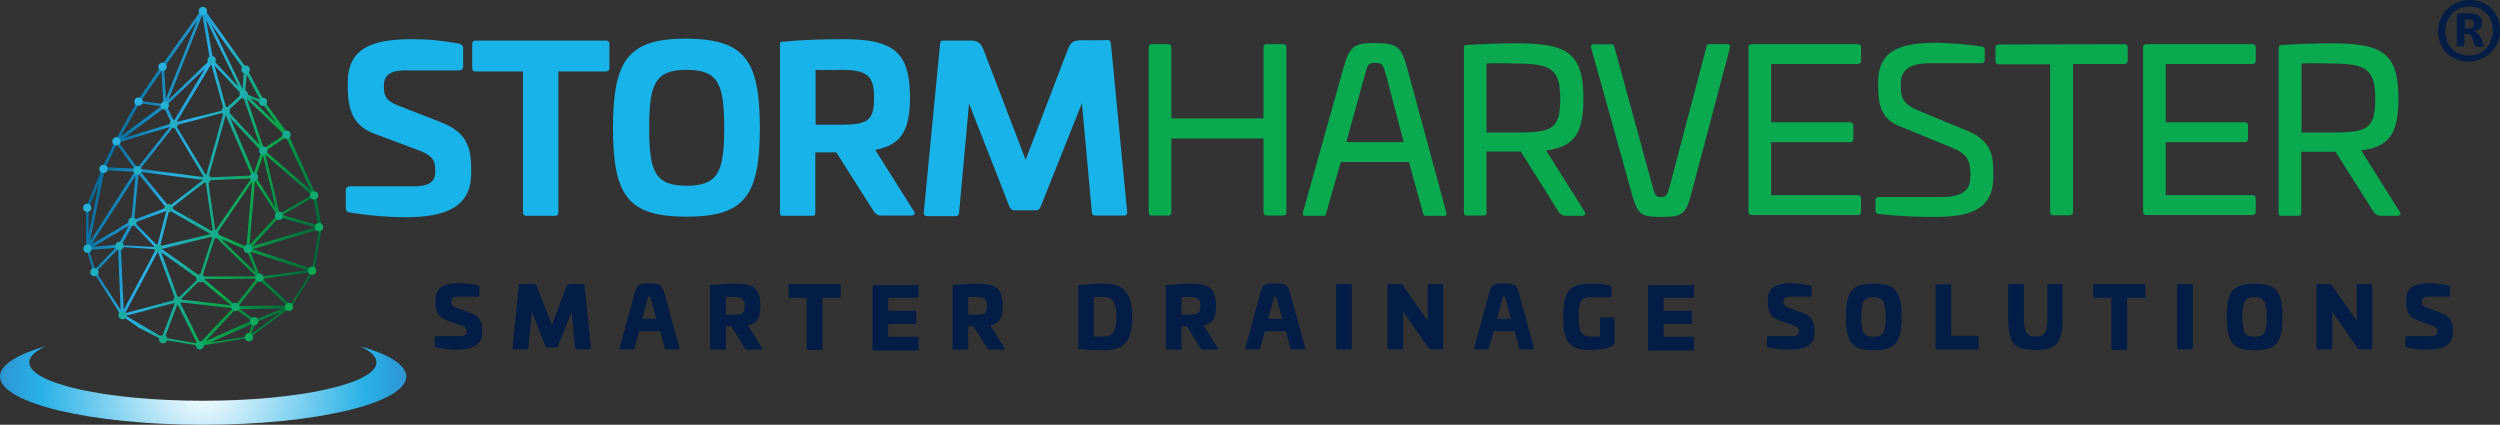 <?xml version="1.0" encoding="UTF-8"?> <!-- Generator: Adobe Illustrator 24.3.0, SVG Export Plug-In . SVG Version: 6.00 Build 0) --> <svg xmlns="http://www.w3.org/2000/svg" xmlns:xlink="http://www.w3.org/1999/xlink" version="1.1" id="Layer_1" x="0px" y="0px" width="905.8px" height="153.9px" viewBox="0 0 905.8 153.9" style="enable-background:new 0 0 905.8 153.9;" xml:space="preserve"><rect x="0" y="0" width="905.8" height="153.9" fill="#333333" stroke="none"/> <style type="text/css"> .st0{fill:url(#SVGID_1_);} .st1{fill:url(#SVGID_2_);} .st2{fill:url(#SVGID_3_);} .st3{fill:url(#SVGID_4_);} .st4{fill:url(#SVGID_5_);} .st5{fill:url(#SVGID_6_);} .st6{fill:url(#SVGID_7_);} .st7{fill:url(#SVGID_8_);} .st8{fill:url(#SVGID_9_);} .st9{fill:url(#SVGID_10_);} .st10{fill:url(#SVGID_11_);} .st11{fill:url(#SVGID_12_);} .st12{fill:url(#SVGID_13_);} .st13{fill:url(#SVGID_14_);} .st14{fill:url(#SVGID_15_);} .st15{fill:url(#SVGID_16_);} .st16{fill:url(#SVGID_17_);} .st17{fill:url(#SVGID_18_);} .st18{fill:url(#SVGID_19_);} .st19{fill:url(#SVGID_20_);} .st20{fill:url(#SVGID_21_);} .st21{fill:url(#SVGID_22_);} .st22{fill:url(#SVGID_23_);} .st23{fill:url(#SVGID_24_);} .st24{fill:url(#SVGID_25_);} .st25{fill:url(#SVGID_26_);} .st26{fill:url(#SVGID_27_);} .st27{fill:url(#SVGID_28_);} .st28{fill:url(#SVGID_29_);} .st29{fill:url(#SVGID_30_);} .st30{fill:url(#SVGID_31_);} .st31{fill:url(#SVGID_32_);} .st32{fill:url(#SVGID_33_);} .st33{fill:url(#SVGID_34_);} .st34{fill:url(#SVGID_35_);} .st35{fill:url(#SVGID_36_);} .st36{fill:url(#SVGID_37_);} .st37{fill:url(#SVGID_38_);} .st38{fill:url(#SVGID_39_);} .st39{fill:url(#SVGID_40_);} .st40{fill:url(#SVGID_41_);} .st41{fill:#18B4E9;} .st42{fill:#08A94F;} .st43{fill:#031D46;} .st44{fill:url(#SVGID_42_);} </style> <g> <g> <linearGradient id="SVGID_1_" gradientUnits="userSpaceOnUse" x1="35.028" y1="68.977" x2="116.704" y2="42.75" gradientTransform="matrix(1 0 0 -1 0 122.051)"> <stop offset="0" style="stop-color:#006192"></stop> <stop offset="0.357" style="stop-color:#29B2E7"></stop> <stop offset="0.674" style="stop-color:#08A94F"></stop> <stop offset="1" style="stop-color:#006838"></stop> </linearGradient> <path class="st0" d="M116.6,82.3C116.6,82.3,116.5,82.3,116.6,82.3C116.5,82.2,116.6,82.2,116.6,82.3l-2.1-11.7l0,0c0,0,0,0,0-0.1 l0,0l-10.1-21.9c0,0,0,0,0-0.1l0,0l-8.6-11.8L89.5,25l0,0l0,0L73.9,3.2l0,0l-0.1-0.1l0,0l0,0c0,0,0,0-0.1,0c0,0,0,0-0.1,0l0,0 h-0.1h-0.1l0,0l0,0c0,0,0,0-0.1,0c0,0,0,0,0,0.1l0,0c0,0-0.1,0-0.1,0.1L58.5,23.8l0,0l0,0l-8.7,12.7l0,0l0,0l-8,14.3l0,0l0,0 l-4.7,9.8l0,0v0.1l0,0l0,0l-5.9,14.3c0,0.1,0,0.1,0,0.2v14.6l0,0c0,0,0,0,0,0.1l0,0l0,0l0,0l2.6,8.4c0,0,0,0,0,0.1c0,0,0,0,0,0.1 l10.1,15.8l0,0l0,0l0,0l0,0c0,0,0,0,0.1,0l0,0l6.4,4.5l8.3,4.2c0,0,0,0,0.1,0c0,0,0,0,0.1,0l13.3,2.3l0,0l0,0h0.1h0.1l17.9-2.9 c0.1,0,0.1,0,0.1-0.1h0.1l15.1-11.1l0,0l0.1-0.1l8.2-13.2l0,0c0,0,0.1-0.1,0.1-0.2L116.6,82.3C116.6,82.4,116.5,82.3,116.6,82.3 C116.5,82.3,116.6,82.3,116.6,82.3z M34.4,97.6l-2.1-7l9.6-0.8L34.4,97.6z M50.5,37.4l7.9,1.1l-3.9,2.9l-10.7,8L50.5,37.4z M33.2,88.4l1.7-2.6l14.2-22.1l-1.5,16.3l-12,7.1L33.2,88.4z M48.6,79.6l1.1-11.2l0.5-5.4l6.7,8.2l3.3,4.1l-0.9,0.3L48.6,79.6z M90.5,87.8l1.9-22.2l8,12.4l-9.9,10.7V87.8z M85.5,91.8l-5.4-5.2l6.7,2.9l2.6,1.1l3.2,8L85.5,91.8z M76.5,23.2l3.2,11.6l1.4,5.1 L64,44.2l10-16.7L76.5,23.2z M77.1,83.9L62,75.4l3.8-2.9l8.7-6.7L76.7,81L77.1,83.9z M81.8,41.7l9.4,21.9l-15.7,0.7L81.8,41.7z M74.7,63.6l-11-18.2L81,40.8L74.7,63.6z M91,64.7L78,83.6l-2.6-18.3L91,64.7z M91.3,65.9l-2,23.5l-10.8-4.7L91.3,65.9z M92,62.7 l-8.6-20l11.3,12.1L92,62.7z M69.4,56.7l4.5,7.5l-10.7-1.4l-12.4-1.6l12.1-15.4L69.4,56.7z M73.6,65.2l-12.4,9.6L51,62.3 L73.6,65.2z M76.3,84.8L58,89.2l3.3-13L76.3,84.8z M58.6,90.2L77,85.7l-4.6,14.3l-4.7-3.4L58.6,90.2z M92.7,100.1l-19,0.1h-0.4 l2.9-9l1.8-5.4l1.7,1.6L92.7,100.1z M82.5,40.2l5.6-5.1l6,17.4l-5.5-5.7L82.5,40.2z M82,39.2l-1.6-5.8l-2.7-9.7l9.8,10.4L82,39.2z M74,25.3L63,43.8l-2.7-5.6l14-13.4L74,25.3z M51.6,79.6l8.7-3.2l-1.2,4.5L57,89l-8.2-8.4L51.6,79.6z M63.6,108.6l-18.3,4.9 l11.9-22.3L63.6,108.6z M64.5,108.1l-2-5.6l-4.1-11.1l8.1,5.8l5.3,3.8l-0.1,0.1L64.5,108.1z M72.6,101.4l11.1,9.2l-18.3-2.1 L72.6,101.4z M85.3,110.6l-2.2-1.9l-9.1-7.6l18.9-0.1l-3.8,4.8L85.3,110.6z M99.8,75.2l-7.2-11.2l2.7-7.6l3.5,14.4L99.8,75.2z M76.1,21.7l-7.5,7.2L61,36.2L73.3,5.4L76.1,21.7z M62.2,44.7l-11.4,3.5L44.9,50l14.6-10.9l0.8,1.7L62.2,44.7z M49.5,49.6L61.6,46 L49.8,60.8L43,51.6L49.5,49.6z M86.4,110.9l1.9-2.4l5.7-7.1l10,9.3L86.4,110.9z M91.5,89.2l9.7-10.5l13,3.7L91.5,89.2z M96.2,56.1 L113,70.7l-11.7,6.7L96.2,56.1z M89.5,35.9L103,48.8l-7.4,5L89.5,35.9z M86.4,31.3L85,30l-7.8-8.3L74.7,7.2L86.4,31.3z M37.9,61.7 l10.9,0.5l-1.6,2.5L32.6,87.4l2.1-10.2L37.9,61.7z M46.7,81.8l-1.2,2.1l-2.6,4.7l-9.1,0.8L46.7,81.8z M44.6,87.8l3.6-6.5l3.2,3.3 l4.7,4.9l-10.4-0.6l-1.6-0.1L44.6,87.8z M53.2,96.6l-8.4,15.7l-1-22.8l12.7,0.8L53.2,96.6z M45.6,114.4l10.6-2.8l7.2-1.9 l-4.7,12.4L45.6,114.4z M72.5,124.2l-7.3-14.7l19.1,2.2l-5.4,5.7L72.5,124.2z M74.5,123.6L85.4,112l3.7,2.7l2.1,1.5l-7.8,3.4 L74.5,123.6z M111.2,97.9l-4.2,0.6l-12.7,1.7l-3.6-9l8.9,2.9L111.2,97.9z M95.7,40.4l-5.1-4.8l4.4,1.8l5.3,7.4L95.7,40.4z M90.5,34.6l-1.7-0.7l0.6-6.9l4.8,9.1L90.5,34.6z M87.9,32.2L76.5,8.7l11.9,16.6L87.9,32.2z M92.3,115.9l-5.4-3.9l15.6-0.2 l-3.4,1.3L92.3,115.9z M105.2,110.4L95.1,101l17.4-2.3L105.2,110.4z M113.1,97.4l-21.5-7.1l23.9-7.2L113.1,97.4z M102.3,77.9 l4.9-2.8l6.3-3.6l1.8,10.1L102.3,77.9z M97.2,55.6l-1-0.9l7.4-5l8.9,19.1L97.2,55.6z M60.1,35.8l-0.6-10.7v-0.7l12-17L60.1,35.8z M58.5,25.8l0.7,11.9l-8-1.1h-0.1L58.5,25.8z M42.3,52.2l6.4,8.9l-10.4-0.5L42.3,52.2z M35.9,66.2l-3.8,18.7v-9.4L35.9,66.2z M42.8,90.2v0.2l0.9,21.9l-8.9-13.8L42.8,90.2z M59.7,122.4l4.6-12.2l7.1,14.2L59.7,122.4z M91.3,117.4l-1.5,4.5l-13.6,2.2 L91.3,117.4z M91.2,120.9l1.4-4.1l6.4-2.6l2.7-1.1L91.2,120.9z"></path> <linearGradient id="SVGID_2_" gradientUnits="userSpaceOnUse" x1="-58.171" y1="93.506" x2="95.101" y2="-7.095" gradientTransform="matrix(1 0 0 -1 0 122.051)"> <stop offset="0" style="stop-color:#006192"></stop> <stop offset="0.5" style="stop-color:#29B2E7"></stop> <stop offset="1" style="stop-color:#08A94F"></stop> </linearGradient> <path class="st1" d="M65.8,108.9c0,0.9-0.7,1.5-1.5,1.5c-0.9,0-1.5-0.7-1.5-1.5c0-0.9,0.7-1.5,1.5-1.5 C65.1,107.4,65.8,108.1,65.8,108.9z"></path> <linearGradient id="SVGID_3_" gradientUnits="userSpaceOnUse" x1="-51.926" y1="103.02" x2="101.346" y2="2.419" gradientTransform="matrix(1 0 0 -1 0 122.051)"> <stop offset="0" style="stop-color:#006192"></stop> <stop offset="0.5" style="stop-color:#29B2E7"></stop> <stop offset="1" style="stop-color:#08A94F"></stop> </linearGradient> <path class="st2" d="M74.1,100.8c0,0.9-0.7,1.5-1.5,1.5c-0.9,0-1.5-0.7-1.5-1.5c0-0.9,0.7-1.5,1.5-1.5S74.1,99.9,74.1,100.8z"></path> <linearGradient id="SVGID_4_" gradientUnits="userSpaceOnUse" x1="-43.136" y1="116.412" x2="110.136" y2="15.812" gradientTransform="matrix(1 0 0 -1 0 122.051)"> <stop offset="0" style="stop-color:#006192"></stop> <stop offset="0.5" style="stop-color:#29B2E7"></stop> <stop offset="1" style="stop-color:#08A94F"></stop> </linearGradient> <circle class="st3" cx="77.7" cy="84.9" r="1.5"></circle> <linearGradient id="SVGID_5_" gradientUnits="userSpaceOnUse" x1="-51.572" y1="103.56" x2="101.7" y2="2.959" gradientTransform="matrix(1 0 0 -1 0 122.051)"> <stop offset="0" style="stop-color:#006192"></stop> <stop offset="0.5" style="stop-color:#29B2E7"></stop> <stop offset="1" style="stop-color:#08A94F"></stop> </linearGradient> <circle class="st4" cx="57.3" cy="89.9" r="1.5"></circle> <linearGradient id="SVGID_6_" gradientUnits="userSpaceOnUse" x1="-66.603" y1="80.658" x2="86.669" y2="-19.942" gradientTransform="matrix(1 0 0 -1 0 122.051)"> <stop offset="0" style="stop-color:#006192"></stop> <stop offset="0.5" style="stop-color:#29B2E7"></stop> <stop offset="1" style="stop-color:#08A94F"></stop> </linearGradient> <path class="st5" d="M45.9,114.2c0,0.9-0.7,1.5-1.5,1.5s-1.5-0.7-1.5-1.5c0-0.9,0.7-1.5,1.5-1.5S45.9,113.4,45.9,114.2z"></path> <linearGradient id="SVGID_7_" gradientUnits="userSpaceOnUse" x1="-55.381" y1="97.756" x2="97.891" y2="-2.844" gradientTransform="matrix(1 0 0 -1 0 122.051)"> <stop offset="0" style="stop-color:#006192"></stop> <stop offset="0.5" style="stop-color:#29B2E7"></stop> <stop offset="1" style="stop-color:#08A94F"></stop> </linearGradient> <path class="st6" d="M44.8,89.1c0,0.9-0.7,1.5-1.5,1.5c-0.9,0-1.5-0.7-1.5-1.5c0-0.9,0.7-1.5,1.5-1.5S44.8,88.2,44.8,89.1z"></path> <linearGradient id="SVGID_8_" gradientUnits="userSpaceOnUse" x1="-49.968" y1="106.003" x2="103.304" y2="5.402" gradientTransform="matrix(1 0 0 -1 0 122.051)"> <stop offset="0" style="stop-color:#006192"></stop> <stop offset="0.5" style="stop-color:#29B2E7"></stop> <stop offset="1" style="stop-color:#08A94F"></stop> </linearGradient> <circle class="st7" cx="48" cy="80.3" r="1.5"></circle> <linearGradient id="SVGID_9_" gradientUnits="userSpaceOnUse" x1="-43.783" y1="115.427" x2="109.489" y2="14.826" gradientTransform="matrix(1 0 0 -1 0 122.051)"> <stop offset="0" style="stop-color:#006192"></stop> <stop offset="0.5" style="stop-color:#29B2E7"></stop> <stop offset="1" style="stop-color:#08A94F"></stop> </linearGradient> <path class="st8" d="M62.6,75.4c0,0.9-0.7,1.5-1.5,1.5c-0.9,0-1.5-0.7-1.5-1.5c0-0.9,0.7-1.5,1.5-1.5 C61.9,73.9,62.6,74.7,62.6,75.4z"></path> <linearGradient id="SVGID_10_" gradientUnits="userSpaceOnUse" x1="-34.749" y1="129.19" x2="118.523" y2="28.59" gradientTransform="matrix(1 0 0 -1 0 122.051)"> <stop offset="0" style="stop-color:#006192"></stop> <stop offset="0.5" style="stop-color:#29B2E7"></stop> <stop offset="1" style="stop-color:#08A94F"></stop> </linearGradient> <path class="st9" d="M76.4,64.8c0,0.9-0.7,1.5-1.5,1.5c-0.9,0-1.5-0.7-1.5-1.5c0-0.9,0.7-1.5,1.5-1.5 C75.7,63.2,76.4,63.9,76.4,64.8z"></path> <linearGradient id="SVGID_11_" gradientUnits="userSpaceOnUse" x1="-40.848" y1="119.898" x2="112.424" y2="19.298" gradientTransform="matrix(1 0 0 -1 0 122.051)"> <stop offset="0" style="stop-color:#006192"></stop> <stop offset="0.5" style="stop-color:#29B2E7"></stop> <stop offset="1" style="stop-color:#08A94F"></stop> </linearGradient> <circle class="st10" cx="49.8" cy="61.7" r="1.5"></circle> <linearGradient id="SVGID_12_" gradientUnits="userSpaceOnUse" x1="-29.22" y1="137.615" x2="124.052" y2="37.015" gradientTransform="matrix(1 0 0 -1 0 122.051)"> <stop offset="0" style="stop-color:#006192"></stop> <stop offset="0.5" style="stop-color:#29B2E7"></stop> <stop offset="1" style="stop-color:#08A94F"></stop> </linearGradient> <path class="st11" d="M64.5,44.9c0,0.9-0.7,1.5-1.5,1.5c-0.9,0-1.5-0.7-1.5-1.5c0-0.9,0.7-1.5,1.5-1.5S64.5,44.2,64.5,44.9z"></path> <linearGradient id="SVGID_13_" gradientUnits="userSpaceOnUse" x1="-27.094" y1="140.854" x2="126.178" y2="40.254" gradientTransform="matrix(1 0 0 -1 0 122.051)"> <stop offset="0" style="stop-color:#006192"></stop> <stop offset="0.5" style="stop-color:#29B2E7"></stop> <stop offset="1" style="stop-color:#08A94F"></stop> </linearGradient> <path class="st12" d="M61.2,38.2c0,0.9-0.7,1.5-1.5,1.5c-0.9,0-1.5-0.7-1.5-1.5s0.7-1.5,1.5-1.5S61.2,37.3,61.2,38.2z"></path> <linearGradient id="SVGID_14_" gradientUnits="userSpaceOnUse" x1="-29.351" y1="137.415" x2="123.921" y2="36.814" gradientTransform="matrix(1 0 0 -1 0 122.051)"> <stop offset="0" style="stop-color:#006192"></stop> <stop offset="0.5" style="stop-color:#29B2E7"></stop> <stop offset="1" style="stop-color:#08A94F"></stop> </linearGradient> <circle class="st13" cx="50.2" cy="36.8" r="1.5"></circle> <linearGradient id="SVGID_15_" gradientUnits="userSpaceOnUse" x1="-20.906" y1="150.282" x2="132.366" y2="49.681" gradientTransform="matrix(1 0 0 -1 0 122.051)"> <stop offset="0" style="stop-color:#006192"></stop> <stop offset="0.5" style="stop-color:#29B2E7"></stop> <stop offset="1" style="stop-color:#08A94F"></stop> </linearGradient> <circle class="st14" cx="58.9" cy="24.2" r="1.5"></circle> <linearGradient id="SVGID_16_" gradientUnits="userSpaceOnUse" x1="-38.356" y1="123.695" x2="114.916" y2="23.095" gradientTransform="matrix(1 0 0 -1 0 122.051)"> <stop offset="0" style="stop-color:#006192"></stop> <stop offset="0.5" style="stop-color:#29B2E7"></stop> <stop offset="1" style="stop-color:#08A94F"></stop> </linearGradient> <path class="st15" d="M43.7,51.2c0,0.9-0.7,1.5-1.5,1.5c-0.9,0-1.5-0.7-1.5-1.5c0-0.9,0.7-1.5,1.5-1.5 C43,49.7,43.7,50.3,43.7,51.2z"></path> <linearGradient id="SVGID_17_" gradientUnits="userSpaceOnUse" x1="-44.322" y1="114.605" x2="108.95" y2="14.005" gradientTransform="matrix(1 0 0 -1 0 122.051)"> <stop offset="0" style="stop-color:#006192"></stop> <stop offset="0.5" style="stop-color:#29B2E7"></stop> <stop offset="1" style="stop-color:#08A94F"></stop> </linearGradient> <circle class="st16" cx="37.5" cy="61.2" r="1.5"></circle> <linearGradient id="SVGID_18_" gradientUnits="userSpaceOnUse" x1="-59.316" y1="91.76" x2="93.956" y2="-8.84" gradientTransform="matrix(1 0 0 -1 0 122.051)"> <stop offset="0" style="stop-color:#006192"></stop> <stop offset="0.5" style="stop-color:#29B2E7"></stop> <stop offset="1" style="stop-color:#08A94F"></stop> </linearGradient> <path class="st17" d="M33.2,90.1c0,0.9-0.7,1.5-1.5,1.5c-0.9,0-1.5-0.7-1.5-1.5c0-0.9,0.7-1.5,1.5-1.5 C32.5,88.4,33.2,89.2,33.2,90.1z"></path> <linearGradient id="SVGID_19_" gradientUnits="userSpaceOnUse" x1="-62.472" y1="86.952" x2="90.8" y2="-13.648" gradientTransform="matrix(1 0 0 -1 0 122.051)"> <stop offset="0" style="stop-color:#006192"></stop> <stop offset="0.5" style="stop-color:#29B2E7"></stop> <stop offset="1" style="stop-color:#08A94F"></stop> </linearGradient> <circle class="st18" cx="34.2" cy="98.6" r="1.5"></circle> <linearGradient id="SVGID_20_" gradientUnits="userSpaceOnUse" x1="-66.123" y1="81.39" x2="87.149" y2="-19.21" gradientTransform="matrix(1 0 0 -1 0 122.051)"> <stop offset="0" style="stop-color:#006192"></stop> <stop offset="0.5" style="stop-color:#29B2E7"></stop> <stop offset="1" style="stop-color:#08A94F"></stop> </linearGradient> <path class="st19" d="M60.6,122.9c0,0.9-0.7,1.5-1.5,1.5c-0.9,0-1.5-0.7-1.5-1.5c0-0.9,0.7-1.5,1.5-1.5 C59.9,121.4,60.6,121.9,60.6,122.9z"></path> <linearGradient id="SVGID_21_" gradientUnits="userSpaceOnUse" x1="-63.167" y1="85.894" x2="90.105" y2="-14.707" gradientTransform="matrix(1 0 0 -1 0 122.051)"> <stop offset="0" style="stop-color:#006192"></stop> <stop offset="0.5" style="stop-color:#29B2E7"></stop> <stop offset="1" style="stop-color:#08A94F"></stop> </linearGradient> <path class="st20" d="M73.9,125.1c0,0.9-0.7,1.5-1.5,1.5s-1.5-0.7-1.5-1.5c0-0.9,0.7-1.5,1.5-1.5S73.9,124.2,73.9,125.1z"></path> <linearGradient id="SVGID_22_" gradientUnits="userSpaceOnUse" x1="-53.251" y1="101.002" x2="100.022" y2="0.402" gradientTransform="matrix(1 0 0 -1 0 122.051)"> <stop offset="0" style="stop-color:#006192"></stop> <stop offset="0.5" style="stop-color:#29B2E7"></stop> <stop offset="1" style="stop-color:#08A94F"></stop> </linearGradient> <circle class="st21" cx="92.1" cy="116.4" r="1.5"></circle> <linearGradient id="SVGID_23_" gradientUnits="userSpaceOnUse" x1="-47.072" y1="110.417" x2="106.201" y2="9.816" gradientTransform="matrix(1 0 0 -1 0 122.051)"> <stop offset="0" style="stop-color:#006192"></stop> <stop offset="0.5" style="stop-color:#29B2E7"></stop> <stop offset="1" style="stop-color:#08A94F"></stop> </linearGradient> <circle class="st22" cx="104.7" cy="111.2" r="1.5"></circle> <linearGradient id="SVGID_24_" gradientUnits="userSpaceOnUse" x1="-38.487" y1="123.496" x2="114.785" y2="22.895" gradientTransform="matrix(1 0 0 -1 0 122.051)"> <stop offset="0" style="stop-color:#006192"></stop> <stop offset="0.5" style="stop-color:#29B2E7"></stop> <stop offset="1" style="stop-color:#08A94F"></stop> </linearGradient> <circle class="st23" cx="113.1" cy="98.1" r="1.5"></circle> <linearGradient id="SVGID_25_" gradientUnits="userSpaceOnUse" x1="-30.532" y1="135.615" x2="122.74" y2="35.015" gradientTransform="matrix(1 0 0 -1 0 122.051)"> <stop offset="0" style="stop-color:#006192"></stop> <stop offset="0.5" style="stop-color:#29B2E7"></stop> <stop offset="1" style="stop-color:#08A94F"></stop> </linearGradient> <circle class="st24" cx="115.6" cy="82.3" r="1.5"></circle> <linearGradient id="SVGID_26_" gradientUnits="userSpaceOnUse" x1="-25.753" y1="142.897" x2="127.519" y2="42.297" gradientTransform="matrix(1 0 0 -1 0 122.051)"> <stop offset="0" style="stop-color:#006192"></stop> <stop offset="0.5" style="stop-color:#29B2E7"></stop> <stop offset="1" style="stop-color:#08A94F"></stop> </linearGradient> <circle class="st25" cx="113.8" cy="70.8" r="1.5"></circle> <linearGradient id="SVGID_27_" gradientUnits="userSpaceOnUse" x1="-45.421" y1="112.931" x2="107.851" y2="12.331" gradientTransform="matrix(1 0 0 -1 0 122.051)"> <stop offset="0" style="stop-color:#006192"></stop> <stop offset="0.5" style="stop-color:#29B2E7"></stop> <stop offset="1" style="stop-color:#08A94F"></stop> </linearGradient> <path class="st26" d="M95.5,100.6c0,0.9-0.7,1.5-1.5,1.5c-0.9,0-1.5-0.7-1.5-1.5c0-0.9,0.7-1.5,1.5-1.5 C94.8,99.1,95.5,99.8,95.5,100.6z"></path> <linearGradient id="SVGID_28_" gradientUnits="userSpaceOnUse" x1="-52.903" y1="101.532" x2="100.369" y2="0.931" gradientTransform="matrix(1 0 0 -1 0 122.051)"> <stop offset="0" style="stop-color:#006192"></stop> <stop offset="0.5" style="stop-color:#29B2E7"></stop> <stop offset="1" style="stop-color:#08A94F"></stop> </linearGradient> <path class="st27" d="M86.8,111.2c0,0.9-0.7,1.5-1.5,1.5c-0.9,0-1.5-0.7-1.5-1.5c0-0.9,0.7-1.5,1.5-1.5 C86.1,109.6,86.8,110.4,86.8,111.2z"></path> <linearGradient id="SVGID_29_" gradientUnits="userSpaceOnUse" x1="-56.483" y1="96.077" x2="96.789" y2="-4.523" gradientTransform="matrix(1 0 0 -1 0 122.051)"> <stop offset="0" style="stop-color:#006192"></stop> <stop offset="0.5" style="stop-color:#29B2E7"></stop> <stop offset="1" style="stop-color:#08A94F"></stop> </linearGradient> <path class="st28" d="M91.7,122.2c0,0.9-0.7,1.5-1.5,1.5s-1.5-0.7-1.5-1.5c0-0.9,0.7-1.5,1.5-1.5S91.7,121.4,91.7,122.2z"></path> <linearGradient id="SVGID_30_" gradientUnits="userSpaceOnUse" x1="-52.613" y1="101.973" x2="100.659" y2="1.373" gradientTransform="matrix(1 0 0 -1 0 122.051)"> <stop offset="0" style="stop-color:#006192"></stop> <stop offset="0.5" style="stop-color:#29B2E7"></stop> <stop offset="1" style="stop-color:#08A94F"></stop> </linearGradient> <path class="st29" d="M33.1,75.3c0,0.9-0.7,1.5-1.5,1.5c-0.9,0-1.5-0.7-1.5-1.5c0-0.9,0.7-1.5,1.5-1.5 C32.4,73.8,33.1,74.4,33.1,75.3z"></path> <linearGradient id="SVGID_31_" gradientUnits="userSpaceOnUse" x1="-41.924" y1="118.259" x2="111.348" y2="17.658" gradientTransform="matrix(1 0 0 -1 0 122.051)"> <stop offset="0" style="stop-color:#006192"></stop> <stop offset="0.5" style="stop-color:#29B2E7"></stop> <stop offset="1" style="stop-color:#08A94F"></stop> </linearGradient> <circle class="st30" cx="89.8" cy="90.2" r="1.5"></circle> <linearGradient id="SVGID_32_" gradientUnits="userSpaceOnUse" x1="-32.965" y1="131.908" x2="120.307" y2="31.308" gradientTransform="matrix(1 0 0 -1 0 122.051)"> <stop offset="0" style="stop-color:#006192"></stop> <stop offset="0.5" style="stop-color:#29B2E7"></stop> <stop offset="1" style="stop-color:#08A94F"></stop> </linearGradient> <path class="st31" d="M102.6,78.2c0,0.9-0.7,1.5-1.5,1.5s-1.5-0.7-1.5-1.5c0-0.9,0.7-1.5,1.5-1.5S102.6,77.2,102.6,78.2z"></path> <linearGradient id="SVGID_33_" gradientUnits="userSpaceOnUse" x1="-29.243" y1="137.579" x2="124.029" y2="36.979" gradientTransform="matrix(1 0 0 -1 0 122.051)"> <stop offset="0" style="stop-color:#006192"></stop> <stop offset="0.5" style="stop-color:#29B2E7"></stop> <stop offset="1" style="stop-color:#08A94F"></stop> </linearGradient> <circle class="st32" cx="92" cy="64.1" r="1.5"></circle> <linearGradient id="SVGID_34_" gradientUnits="userSpaceOnUse" x1="-23.868" y1="145.769" x2="129.404" y2="45.168" gradientTransform="matrix(1 0 0 -1 0 122.051)"> <stop offset="0" style="stop-color:#006192"></stop> <stop offset="0.5" style="stop-color:#29B2E7"></stop> <stop offset="1" style="stop-color:#08A94F"></stop> </linearGradient> <path class="st33" d="M96.9,54.6c0,0.9-0.7,1.5-1.5,1.5c-0.9,0-1.5-0.7-1.5-1.5c0-0.9,0.7-1.5,1.5-1.5 C96.2,53.1,96.9,53.8,96.9,54.6z"></path> <linearGradient id="SVGID_35_" gradientUnits="userSpaceOnUse" x1="-18.718" y1="153.616" x2="134.554" y2="53.015" gradientTransform="matrix(1 0 0 -1 0 122.051)"> <stop offset="0" style="stop-color:#006192"></stop> <stop offset="0.5" style="stop-color:#29B2E7"></stop> <stop offset="1" style="stop-color:#08A94F"></stop> </linearGradient> <circle class="st34" cx="103.8" cy="48.8" r="1.5"></circle> <linearGradient id="SVGID_36_" gradientUnits="userSpaceOnUse" x1="-15.818" y1="158.034" x2="137.454" y2="57.433" gradientTransform="matrix(1 0 0 -1 0 122.051)"> <stop offset="0" style="stop-color:#006192"></stop> <stop offset="0.5" style="stop-color:#29B2E7"></stop> <stop offset="1" style="stop-color:#08A94F"></stop> </linearGradient> <circle class="st35" cx="95.3" cy="36.9" r="1.5"></circle> <linearGradient id="SVGID_37_" gradientUnits="userSpaceOnUse" x1="-16.641" y1="156.78" x2="136.631" y2="56.179" gradientTransform="matrix(1 0 0 -1 0 122.051)"> <stop offset="0" style="stop-color:#006192"></stop> <stop offset="0.5" style="stop-color:#29B2E7"></stop> <stop offset="1" style="stop-color:#08A94F"></stop> </linearGradient> <circle class="st36" cx="88.3" cy="34.2" r="1.5"></circle> <linearGradient id="SVGID_38_" gradientUnits="userSpaceOnUse" x1="-12.302" y1="163.391" x2="140.97" y2="62.79" gradientTransform="matrix(1 0 0 -1 0 122.051)"> <stop offset="0" style="stop-color:#006192"></stop> <stop offset="0.5" style="stop-color:#29B2E7"></stop> <stop offset="1" style="stop-color:#08A94F"></stop> </linearGradient> <circle class="st37" cx="89" cy="25.2" r="1.5"></circle> <linearGradient id="SVGID_39_" gradientUnits="userSpaceOnUse" x1="-14.491" y1="160.055" x2="138.781" y2="59.454" gradientTransform="matrix(1 0 0 -1 0 122.051)"> <stop offset="0" style="stop-color:#006192"></stop> <stop offset="0.5" style="stop-color:#29B2E7"></stop> <stop offset="1" style="stop-color:#08A94F"></stop> </linearGradient> <circle class="st38" cx="76.7" cy="21.8" r="1.5"></circle> <linearGradient id="SVGID_40_" gradientUnits="userSpaceOnUse" x1="-21.351" y1="149.604" x2="131.921" y2="49.004" gradientTransform="matrix(1 0 0 -1 0 122.051)"> <stop offset="0" style="stop-color:#006192"></stop> <stop offset="0.5" style="stop-color:#29B2E7"></stop> <stop offset="1" style="stop-color:#08A94F"></stop> </linearGradient> <path class="st39" d="M83.3,40.2c0,0.9-0.7,1.5-1.5,1.5s-1.5-0.7-1.5-1.5c0-0.9,0.7-1.5,1.5-1.5S83.3,39.3,83.3,40.2z"></path> <linearGradient id="SVGID_41_" gradientUnits="userSpaceOnUse" x1="-7.29" y1="171.028" x2="145.983" y2="70.427" gradientTransform="matrix(1 0 0 -1 0 122.051)"> <stop offset="0" style="stop-color:#006192"></stop> <stop offset="0.5" style="stop-color:#29B2E7"></stop> <stop offset="1" style="stop-color:#08A94F"></stop> </linearGradient> <circle class="st40" cx="73.5" cy="4" r="1.5"></circle> </g> <path class="st41" d="M166.3,15.8c1,0.3,1.5,0.7,1.5,1.5V24c0,1.1-0.5,1.5-1.6,1.5h-19.5c-5,0-7.6,1.7-7.6,5.3v1.1 c0,2.9,1.1,4.8,4.8,6.2l15.4,6c7.9,3.1,11.4,7,11.4,16.5v2.3c0,12.2-9.4,15.8-23.7,15.8c-6.1,0-12.6-0.5-20.3-1.7 c-1.1-0.2-1.4-0.7-1.4-1.8V69c0-1,0.5-1.5,1.6-1.5h23.3c4.9,0,7.5-1.5,7.5-5.1v-1.1c0-3.5-1.6-5.2-5.9-6.8l-16-6 C129,46,126,41.3,126,31.7v-1.8c0-12.2,8.5-15.7,23-15.7C156,14.2,159.9,14.7,166.3,15.8z"></path> <path class="st41" d="M219.5,14.7c0.8,0,1.3,0.4,1.3,1.2v8.8c0,0.8-0.5,1.2-1.3,1.2h-17.2v51c0,0.9-0.4,1.3-1.2,1.3h-10.4 c-0.8,0-1.2-0.4-1.2-1.3v-51h-17.2c-0.8,0-1.2-0.4-1.2-1.2v-8.8c0-0.8,0.4-1.2,1.2-1.2C172.3,14.7,219.5,14.7,219.5,14.7z"></path> <path class="st41" d="M275.3,46.4c0,24.8-5.7,32.1-26.6,32.1s-26.6-7.3-26.6-32.1c0-25,5.7-32.4,26.6-32.4 C269.7,14.2,275.3,21.5,275.3,46.4z M235.2,46.4c0,15.9,2.2,20.9,13.6,20.9c11.3,0,13.6-4.9,13.6-20.9c0-16.1-2.2-21.1-13.6-21.1 S235.2,30.3,235.2,46.4z"></path> <path class="st41" d="M329.7,35.2c0,12.4-3.3,17.3-12.6,19.1l14,22.2c0.7,0.9,0.2,1.6-1,1.6h-10.4c-1.9,0-2.5-0.6-3.3-1.8L303,55.2 h-7.6v21.7c0,1.1-0.2,1.3-1.2,1.3h-10.4c-1,0-1.2-0.2-1.2-1.3V16.2c0-0.9,0.2-1.1,1.2-1.1c7.2-0.7,15.1-0.9,21.9-0.9 C323.6,14.2,329.7,18.8,329.7,35.2z M295.5,25.3v19.9h8.9c9.8,0,12.3-1.3,12.3-9.7c0-8.2-2.5-10.2-12.3-10.2 C304.4,25.4,295.5,25.4,295.5,25.3z"></path> <path class="st41" d="M401.4,14.5c0.8,0,1,0.6,1.1,1.3l5.9,61c0.1,0.9-0.4,1.3-1.2,1.3h-10.4c-0.8,0-1.2-0.4-1.2-1.3L392,37.4 l-15,37.6c-0.3,0.8-0.9,1.2-1.7,1.2h-7.8c-0.7,0-1.3-0.4-1.7-1.2l-14.7-37.5L347.5,77c-0.1,0.9-0.4,1.3-1.2,1.3h-10.4 c-0.8,0-1.3-0.4-1.2-1.3l5.9-61c0.1-0.8,0.2-1.3,1.1-1.3h9.9c2.6,0,3.6,0.7,4.7,3.2l15.3,40l15.3-40c1-2.6,2.1-3.3,4.7-3.3 C391.6,14.6,401.4,14.6,401.4,14.5z"></path> <path class="st42" d="M464.9,16c0.8,0,1.2,0.4,1.2,1.3v59.6c0,0.8-0.4,1.2-1.2,1.2H459c-0.8,0-1.2-0.4-1.2-1.2V50.2h-33.4v26.7 c0,0.8-0.4,1.2-1.2,1.2h-5.8c-0.8,0-1.2-0.4-1.2-1.2V17.3c0-0.9,0.4-1.3,1.2-1.3h5.8c0.8,0,1.2,0.4,1.2,1.3v25.6h33.4V17.3 c0-0.9,0.4-1.3,1.2-1.3H464.9z"></path> <path class="st42" d="M510,25.2l14,51.7c0.2,1.1,0,1.3-1,1.3h-6.4c-0.7,0-0.8-0.2-1.1-1.3l-5-18.2h-24.7l-5.2,18.2 c-0.2,1.1-0.3,1.3-1.1,1.3h-6.4c-1,0-1.2-0.2-1-1.3l14.5-51.7c2.4-8.5,3.8-9.6,11.4-9.6C506.5,15.7,507.7,16.8,510,25.2z M494.5,27.2l-6.7,24.3h20.8l-6.4-24.3c-1.1-3.8-1.2-4.4-4.1-4.4C495.7,22.8,495.5,23.5,494.5,27.2z"></path> <path class="st42" d="M573.7,35.7c0,13.1-3.6,17.5-13.5,18.8l13.9,22.1c0.7,0.9,0.2,1.6-1,1.6h-5.3c-1.9,0-2.5-0.6-3.3-1.8 L551,54.9h-12.4v22c0,1-0.2,1.2-1.2,1.2h-5.8c-1,0-1.2-0.2-1.2-1.2V17.5c0-1,0.2-1.1,1.2-1.2c5.8-0.4,12.9-0.6,17.5-0.6 C567.5,15.7,573.7,18.8,573.7,35.7z M538.6,23v25h9.7c13.6,0,17-0.6,17-12.1c0-11.3-3.5-12.9-17-12.9 C548.3,22.9,538.6,22.9,538.6,23z"></path> <path class="st42" d="M583.9,16c0.7,0,0.7,0.3,1.1,1.3l13.6,49.7c1.1,3.8,1.3,4.4,3,4.4c2.2,0,2.5-0.7,3.5-4.4l13.1-49.7 c0.2-1,0.4-1.3,1.1-1.3h6.4c1,0,1.2,0.3,1.1,1.3l-13.7,51.7c-2.2,8.5-3,9.6-11.4,9.6c-7.6,0-8.5-1.1-10.8-9.6l-14.4-51.7 c-0.2-1,0.1-1.3,1.1-1.3C577.6,16.1,583.9,16.1,583.9,16z"></path> <path class="st42" d="M673.1,16c0.8,0,1.2,0.4,1.2,1.2V22c0,0.8-0.4,1.2-1.2,1.2h-31.4v21.1h28.6c0.8,0,1.2,0.4,1.2,1.2v4.8 c0,0.8-0.4,1.2-1.2,1.2h-28.6v19.2h31.4c0.8,0,1.2,0.4,1.2,1.2v4.8c0,0.8-0.4,1.2-1.2,1.2h-38.4c-0.8,0-1.2-0.4-1.2-1.2V17.2 c0-0.8,0.4-1.2,1.2-1.2H673.1z"></path> <path class="st42" d="M717.9,16.8c0.8,0.1,1.2,0.4,1.2,1.1v3.8c0,0.8-0.3,1.2-1.1,1.2h-18.5c-7.2,0-10.8,2.2-10.8,7.3v1.4 c0,4.1,1.2,6.3,6.2,8.4l17.9,7.4c7.6,3.1,9.4,7.8,9.4,14.3v2.6c0,12.5-10,14.3-21.7,14.3c-6.7,0-13.1-0.3-20-1.1 c-0.7-0.2-1-0.5-1-1.3v-3.7c0-0.7,0.4-1.1,1.2-1.1h22.5c7.2,0,10.7-2.1,10.7-7.2v-1.6c0-4.2-1.2-6.8-6.2-8.9l-19.5-8 c-6.4-2.5-7.7-7.7-7.7-14v-2c0-12.5,9.8-14.2,21.5-14.2C708.8,15.7,711.2,16,717.9,16.8z"></path> <path class="st42" d="M769.7,16c0.8,0,1.2,0.4,1.2,1.2V22c0,0.8-0.4,1.2-1.2,1.2h-18.6v53.6c0,0.8-0.4,1.2-1.2,1.2H744 c-0.8,0-1.2-0.4-1.2-1.2V23.3h-18.6c-0.8,0-1.2-0.4-1.2-1.2v-4.8c0-0.8,0.4-1.2,1.2-1.2L769.7,16L769.7,16z"></path> <path class="st42" d="M816.1,16c0.8,0,1.2,0.4,1.2,1.2V22c0,0.8-0.4,1.2-1.2,1.2h-31.4v21.1h28.6c0.8,0,1.2,0.4,1.2,1.2v4.8 c0,0.8-0.4,1.2-1.2,1.2h-28.6v19.2h31.4c0.8,0,1.2,0.4,1.2,1.2v4.8c0,0.8-0.4,1.2-1.2,1.2h-38.4c-0.8,0-1.2-0.4-1.2-1.2V17.2 c0-0.8,0.4-1.2,1.2-1.2H816.1z"></path> <path class="st42" d="M869,35.7c0,13.1-3.6,17.5-13.5,18.8l13.9,22.1c0.7,0.9,0.2,1.6-1,1.6h-5.3c-1.9,0-2.5-0.6-3.3-1.8 l-13.6-21.4h-12.4v22c0,1-0.2,1.2-1.2,1.2h-5.8c-1,0-1.2-0.2-1.2-1.2V17.5c0-1,0.2-1.1,1.2-1.2c5.8-0.4,12.9-0.6,17.5-0.6 C862.8,15.7,869,18.8,869,35.7z M833.9,23v25h9.7c13.6,0,17-0.6,17-12.1c0-11.3-3.5-12.9-17-12.9C843.6,22.9,833.9,22.9,833.9,23z"></path> <g> <g> <path class="st43" d="M173.1,103.4c0.5,0.2,0.6,0.3,0.6,0.6v2.9c0,0.5-0.2,0.6-0.6,0.6h-7.4c-1.5,0-2.2,0.5-2.2,1.6v0.4 c0,0.8,0.5,1.5,1.5,1.9l5.2,1.9c3,1.1,4.5,2.4,4.5,6.5v0.8c0,4.4-3.4,6.1-9.1,6.1c-2.2,0-4.5-0.2-7.5-0.8 c-0.4-0.1-0.6-0.3-0.6-0.8v-2.7c0-0.5,0.2-0.6,0.6-0.6h8.8c1.4,0,2.2-0.5,2.2-1.5V120c0-1.2-0.7-1.6-2.1-2.1l-5.2-1.9 c-2.6-0.9-4-2.5-4-6.6v-0.7c0-4.4,2.8-6.1,8.8-6.1C169.1,102.8,170.9,102.9,173.1,103.4z"></path> <path class="st43" d="M211.4,102.9c0.3,0,0.3,0.2,0.4,0.5l2.3,22.7c0,0.4-0.2,0.5-0.5,0.5h-4.7c-0.3,0-0.4-0.2-0.5-0.5l-1.3-13.2 l-4.9,12.5c-0.2,0.3-0.4,0.5-0.7,0.5h-3.2c-0.3,0-0.5-0.2-0.7-0.5l-4.9-12.5l-1.3,13.2c0,0.4-0.2,0.5-0.5,0.5h-4.7 c-0.3,0-0.5-0.2-0.5-0.5l2.3-22.7c0-0.3,0.1-0.5,0.4-0.5h4.3c1.1,0,1.6,0.2,1.9,1.2l5.4,13.6l5.1-13.6c0.4-1,0.8-1.2,1.9-1.2 H211.4z"></path> <path class="st43" d="M240.8,106.4l5.4,19.7c0.1,0.3-0.1,0.5-0.4,0.5h-4.6c-0.3,0-0.3-0.2-0.4-0.5l-1.6-6.1h-7.6l-1.7,6.1 c-0.1,0.3-0.1,0.5-0.4,0.5h-4.6c-0.3,0-0.5-0.2-0.4-0.5l5.4-19.7c0.9-3.4,1.6-3.7,5.5-3.7C239.2,102.8,239.8,103.1,240.8,106.4z M234.7,107.9l-2,7.6h5.1l-2.1-7.6c-0.1-0.4-0.2-0.5-0.5-0.5S234.9,107.6,234.7,107.9z"></path> <path class="st43" d="M275.5,110.8c0,4.5-1.2,6.4-4.5,7.1l5.1,8.2c0.2,0.3,0.1,0.6-0.4,0.6H271c-0.7,0-0.9-0.2-1.2-0.7l-4.9-7.8 H263v8c0,0.4-0.1,0.5-0.5,0.5h-4.7c-0.4,0-0.5-0.1-0.5-0.5v-22.6c0-0.3,0.1-0.4,0.5-0.4c3-0.2,6-0.4,8.9-0.4 C273.2,102.8,275.5,104.8,275.5,110.8z M263,107.6v6.4h3.1c2.9,0,3.7-0.6,3.7-3.1s-0.8-3.3-3.7-3.3L263,107.6L263,107.6z"></path> <path class="st43" d="M304.1,102.9c0.3,0,0.5,0.2,0.5,0.5v4c0,0.3-0.2,0.5-0.5,0.5H298v18.4c0,0.3-0.2,0.5-0.5,0.5h-4.7 c-0.3,0-0.5-0.2-0.5-0.5v-18.4h-6.1c-0.3,0-0.5-0.2-0.5-0.5v-4c0-0.3,0.2-0.5,0.5-0.5H304.1z"></path> <path class="st43" d="M332.3,102.9c0.3,0,0.5,0.2,0.5,0.5v4c0,0.3-0.2,0.5-0.5,0.5h-10.5v4.7h9.7c0.3,0,0.5,0.2,0.5,0.5v3.8 c0,0.3-0.2,0.5-0.5,0.5h-9.7v4.6h10.5c0.3,0,0.5,0.2,0.5,0.5v4c0,0.3-0.2,0.5-0.5,0.5h-15.7c-0.3,0-0.5-0.2-0.5-0.5v-22.7 c0-0.3,0.2-0.5,0.5-0.5h15.7V102.9z"></path> <path class="st43" d="M363.3,110.8c0,4.5-1.2,6.4-4.5,7.1l5.1,8.2c0.2,0.3,0.1,0.6-0.4,0.6h-4.7c-0.7,0-0.9-0.2-1.2-0.7l-4.9-7.8 h-1.9v8c0,0.4-0.1,0.5-0.5,0.5h-4.7c-0.4,0-0.5-0.1-0.5-0.5v-22.6c0-0.3,0.1-0.4,0.5-0.4c3-0.2,6-0.4,8.9-0.4 C361.1,102.8,363.3,104.8,363.3,110.8z M350.8,107.6v6.4h3.1c2.9,0,3.7-0.6,3.7-3.1s-0.8-3.3-3.7-3.3L350.8,107.6L350.8,107.6z"></path> <path class="st43" d="M410.2,114.9c0,8.4-2.8,12-10,12c-3.1,0-6-0.1-9-0.4c-0.4,0-0.5-0.1-0.5-0.4v-22.5c0-0.3,0.1-0.4,0.5-0.4 c3-0.2,5.9-0.4,9-0.4C407.4,102.8,410.2,106.4,410.2,114.9z M396.3,107.6v14.3h3.8c3.2,0,4.4-2.1,4.4-7.1s-1.2-7.2-4.5-7.2H396.3 z"></path> <path class="st43" d="M440.6,110.8c0,4.5-1.2,6.4-4.5,7.1l5.1,8.2c0.2,0.3,0.1,0.6-0.4,0.6h-4.7c-0.7,0-0.9-0.2-1.2-0.7l-4.9-7.8 h-1.9v8c0,0.4-0.1,0.5-0.5,0.5h-4.7c-0.4,0-0.5-0.1-0.5-0.5v-22.6c0-0.3,0.1-0.4,0.5-0.4c3-0.2,6-0.4,8.9-0.4 C438.3,102.8,440.6,104.8,440.6,110.8z M428.1,107.6v6.4h3.1c2.9,0,3.7-0.6,3.7-3.1s-0.8-3.3-3.7-3.3L428.1,107.6L428.1,107.6z"></path> <path class="st43" d="M467.5,106.4l5.4,19.7c0.1,0.3-0.1,0.5-0.4,0.5h-4.6c-0.3,0-0.3-0.2-0.4-0.5l-1.6-6.1h-7.6l-1.7,6.1 c-0.1,0.3-0.1,0.5-0.4,0.5h-4.6c-0.3,0-0.5-0.2-0.4-0.5l5.4-19.7c0.9-3.4,1.6-3.7,5.5-3.7C466,102.8,466.6,103.1,467.5,106.4z M461.5,107.9l-2,7.6h5.1l-2.1-7.6c-0.1-0.4-0.2-0.5-0.5-0.5C461.6,107.4,461.6,107.6,461.5,107.9z"></path> <path class="st43" d="M489.3,102.9c0.3,0,0.5,0.2,0.5,0.5v22.7c0,0.4-0.2,0.5-0.5,0.5h-4.7c-0.3,0-0.5-0.2-0.5-0.5v-22.7 c0-0.3,0.2-0.5,0.5-0.5H489.3z"></path> <path class="st43" d="M522.4,102.9c0.3,0,0.5,0.2,0.5,0.5v22.7c0,0.4-0.2,0.5-0.5,0.5h-3.3c-0.9,0-1.3-0.2-1.8-0.9l-8.9-12.8 v13.2c0,0.4-0.2,0.5-0.5,0.5h-4.7c-0.3,0-0.5-0.2-0.5-0.5v-22.7c0-0.3,0.2-0.5,0.5-0.5h3.5c1.3,0,1.5,0.3,2,1.1l8.6,12.2v-12.8 c0-0.3,0.2-0.5,0.5-0.5H522.4z"></path> <path class="st43" d="M550.4,106.4l5.4,19.7c0.1,0.3-0.1,0.5-0.4,0.5h-4.6c-0.3,0-0.3-0.2-0.4-0.5l-1.6-6.1h-7.6l-1.7,6.1 c-0.1,0.3-0.1,0.5-0.4,0.5h-4.6c-0.3,0-0.5-0.2-0.4-0.5l5.4-19.7c0.9-3.4,1.6-3.7,5.5-3.7C548.9,102.8,549.5,103.1,550.4,106.4z M544.4,107.9l-2,7.6h5.1l-2.1-7.6c-0.1-0.4-0.2-0.5-0.5-0.5C544.6,107.4,544.5,107.6,544.4,107.9z"></path> <path class="st43" d="M583.1,103.4c0.5,0.2,0.8,0.3,0.8,0.9v2.9c0,0.3-0.2,0.5-0.5,0.5h-7.1c-3.7,0-4.3,1.7-4.3,7.1 c0,5.4,0.7,7.1,4.3,7.1h3.4v-6.4c0-0.3,0.2-0.5,0.5-0.5h4.3c0.3,0,0.5,0.2,0.5,0.5v8.4c0,0.5,0,0.6-0.2,0.8 c-0.7,1.2-4.2,2.1-8.4,2.1c-7.9,0-10-2.7-10-12s2.1-12,10-12C578.4,102.8,581.6,102.9,583.1,103.4z"></path> <path class="st43" d="M613.3,102.9c0.3,0,0.5,0.2,0.5,0.5v4c0,0.3-0.2,0.5-0.5,0.5h-10.5v4.7h9.7c0.3,0,0.5,0.2,0.5,0.5v3.8 c0,0.3-0.2,0.5-0.5,0.5h-9.7v4.6h10.5c0.3,0,0.5,0.2,0.5,0.5v4c0,0.3-0.2,0.5-0.5,0.5h-15.7c-0.3,0-0.5-0.2-0.5-0.5v-22.7 c0-0.3,0.2-0.5,0.5-0.5h15.7V102.9z"></path> <path class="st43" d="M655.8,103.4c0.5,0.2,0.6,0.3,0.6,0.6v2.9c0,0.5-0.2,0.6-0.6,0.6h-7.4c-1.5,0-2.2,0.5-2.2,1.6v0.4 c0,0.8,0.5,1.5,1.5,1.9l5.2,1.9c3,1.1,4.5,2.4,4.5,6.5v0.8c0,4.4-3.4,6.1-9.1,6.1c-2.2,0-4.5-0.2-7.5-0.8 c-0.4-0.1-0.6-0.3-0.6-0.8v-2.7c0-0.5,0.2-0.6,0.6-0.6h8.8c1.4,0,2.2-0.5,2.2-1.5V120c0-1.2-0.7-1.6-2.1-2.1l-5.2-1.9 c-2.6-0.9-4-2.5-4-6.6v-0.7c0-4.4,2.8-6.1,8.8-6.1C651.8,102.8,653.5,102.9,655.8,103.4z"></path> <path class="st43" d="M689,114.9c0,9.2-2.2,12-10.1,12s-10.1-2.8-10.1-12c0-9.3,2.2-12.1,10.1-12.1S689,105.6,689,114.9z M674.4,114.9c0,5.4,0.8,7.1,4.4,7.1c3.7,0,4.4-1.8,4.4-7.1c0-5.4-0.8-7.2-4.4-7.2C675.2,107.6,674.4,109.4,674.4,114.9z"></path> <path class="st43" d="M706.5,102.9c0.3,0,0.5,0.2,0.5,0.5v18.3h9.4c0.3,0,0.5,0.2,0.5,0.5v4c0,0.3-0.2,0.5-0.5,0.5h-14.6 c-0.3,0-0.5-0.2-0.5-0.5v-22.7c0-0.3,0.2-0.5,0.5-0.5h4.7V102.9z"></path> <path class="st43" d="M746.8,102.9c0.3,0,0.5,0.1,0.5,0.5v11.4c0,9.6-2,12-9.8,12c-7.9,0-9.9-2.4-9.9-12v-11.4 c0-0.3,0.2-0.5,0.5-0.5h4.7c0.3,0,0.5,0.1,0.5,0.5v11.4c0,5.7,0.8,7.1,4.3,7.1c3.4,0,4.2-1.4,4.2-7.1v-11.4 c0-0.3,0.2-0.5,0.5-0.5H746.8z"></path> <path class="st43" d="M776.8,102.9c0.3,0,0.5,0.2,0.5,0.5v4c0,0.3-0.2,0.5-0.5,0.5h-6.1v18.4c0,0.3-0.2,0.5-0.5,0.5h-4.7 c-0.3,0-0.5-0.2-0.5-0.5v-18.4h-6.1c-0.3,0-0.5-0.2-0.5-0.5v-4c0-0.3,0.2-0.5,0.5-0.5H776.8z"></path> <path class="st43" d="M794,102.9c0.3,0,0.5,0.2,0.5,0.5v22.7c0,0.4-0.2,0.5-0.5,0.5h-4.7c-0.3,0-0.5-0.2-0.5-0.5v-22.7 c0-0.3,0.2-0.5,0.5-0.5H794z"></path> <path class="st43" d="M827,114.9c0,9.2-2.2,12-10.1,12s-10.1-2.8-10.1-12c0-9.3,2.2-12.1,10.1-12.1S827,105.6,827,114.9z M812.5,114.9c0,5.4,0.8,7.1,4.4,7.1c3.7,0,4.4-1.8,4.4-7.1c0-5.4-0.8-7.2-4.4-7.2C813.3,107.6,812.5,109.4,812.5,114.9z"></path> <path class="st43" d="M859,102.9c0.3,0,0.5,0.2,0.5,0.5v22.7c0,0.4-0.2,0.5-0.5,0.5h-3.3c-0.9,0-1.3-0.2-1.8-0.9l-8.9-12.8v13.2 c0,0.4-0.2,0.5-0.5,0.5h-4.7c-0.3,0-0.5-0.2-0.5-0.5v-22.7c0-0.3,0.2-0.5,0.5-0.5h3.5c1.3,0,1.5,0.3,2,1.1l8.6,12.2v-12.8 c0-0.3,0.2-0.5,0.5-0.5H859z"></path> <path class="st43" d="M887.1,103.4c0.5,0.2,0.6,0.3,0.6,0.6v2.9c0,0.5-0.2,0.6-0.6,0.6h-7.4c-1.5,0-2.2,0.5-2.2,1.6v0.4 c0,0.8,0.5,1.5,1.5,1.9l5.2,1.9c3,1.1,4.5,2.4,4.5,6.5v0.8c0,4.4-3.4,6.1-9.1,6.1c-2.2,0-4.5-0.2-7.5-0.8 c-0.4-0.1-0.6-0.3-0.6-0.8v-2.7c0-0.5,0.2-0.6,0.6-0.6h8.8c1.4,0,2.2-0.5,2.2-1.5V120c0-1.2-0.7-1.6-2.1-2.1l-5.2-1.9 c-2.6-0.9-4-2.5-4-6.6v-0.7c0-4.4,2.8-6.1,8.8-6.1C883.1,102.8,884.8,102.9,887.1,103.4z"></path> </g> </g> <radialGradient id="SVGID_42_" cx="73.6" cy="-17.636" r="117.811" gradientTransform="matrix(1 0 0 -1 0 122.051)" gradientUnits="userSpaceOnUse"> <stop offset="0" style="stop-color:#FFFFFF"></stop> <stop offset="0.5" style="stop-color:#28B1E6"></stop> <stop offset="1" style="stop-color:#3E4499"></stop> </radialGradient> <path class="st44" d="M130.4,125.4c3.9,1.8,6,3.8,6,5.9c0,7.7-28.1,13.9-62.9,13.9s-62.9-6.2-62.9-13.9c0-2.1,2.2-4.1,6-5.9 C6.3,128.4,0,132.2,0,136.4c0,9.7,33,17.5,73.6,17.5s73.6-7.8,73.6-17.5C147.2,132.2,140.9,128.4,130.4,125.4z"></path> <path class="st43" d="M905.8,11.1c0,1.6-0.3,3-0.9,4.4c-0.6,1.4-1.4,2.5-2.4,3.5s-2.2,1.8-3.6,2.4c-1.4,0.6-2.8,0.9-4.4,0.9 c-1.6,0-3.1-0.3-4.5-0.8c-1.4-0.6-2.5-1.3-3.5-2.3s-1.7-2.1-2.3-3.5s-0.8-2.8-0.8-4.5c0-1.6,0.3-3,0.9-4.4c0.6-1.4,1.4-2.5,2.4-3.5 s2.2-1.8,3.6-2.4c1.4-0.6,2.8-0.9,4.4-0.9c1.6,0,3.1,0.3,4.5,0.8c1.4,0.6,2.5,1.3,3.5,2.3s1.7,2.1,2.3,3.5 C905.5,8,905.8,9.5,905.8,11.1z M903.2,11.3c0-1.4-0.2-2.6-0.6-3.7c-0.4-1.1-1-2.1-1.8-2.8C900,4,899.1,3.4,898.1,3 s-2.2-0.6-3.4-0.6c-1.3,0-2.5,0.2-3.6,0.7s-2,1.1-2.7,1.9c-0.8,0.8-1.3,1.7-1.8,2.8c-0.4,1.1-0.6,2.2-0.6,3.4 c0,1.3,0.2,2.6,0.6,3.7s1,2.1,1.8,2.8c0.8,0.8,1.7,1.4,2.7,1.8c1,0.4,2.2,0.6,3.4,0.6c1.3,0,2.5-0.2,3.6-0.7s2-1.1,2.7-1.9 c0.8-0.8,1.3-1.7,1.7-2.8C903,13.6,903.2,12.5,903.2,11.3z M899.9,16.5c0,0.1,0,0.1,0,0.2c0,0.1-0.1,0.1-0.2,0.1 c-0.1,0-0.3,0.1-0.5,0.1s-0.5,0-0.9,0c-0.3,0-0.6,0-0.8,0s-0.4-0.1-0.5-0.1s-0.2-0.1-0.3-0.2c-0.1-0.1-0.1-0.2-0.2-0.4l-0.6-2 c-0.2-0.7-0.5-1.2-0.8-1.5s-0.8-0.4-1.4-0.4h-0.8v4c0,0.2-0.1,0.4-0.2,0.4c-0.2,0.1-0.5,0.1-1.1,0.1s-1,0-1.2-0.1s-0.3-0.2-0.3-0.4 V6.2c0-0.4,0.1-0.7,0.3-1c0.2-0.2,0.5-0.4,0.9-0.4h3.3c0.8,0,1.4,0.1,2,0.2s1.1,0.3,1.5,0.6s0.7,0.6,0.9,1.1 c0.2,0.4,0.3,0.9,0.3,1.5c0,0.9-0.2,1.6-0.7,2.1s-1.2,0.9-2,1.1c0.5,0.2,0.9,0.4,1.3,0.8c0.4,0.4,0.7,0.9,1,1.6l0.7,1.8 C899.8,16.1,899.9,16.4,899.9,16.5z M896.3,8.6c0-0.2,0-0.4-0.1-0.6c-0.1-0.2-0.2-0.4-0.3-0.5c-0.2-0.1-0.4-0.3-0.6-0.3 c-0.3-0.1-0.6-0.1-1-0.1H893v3.2h1.3c0.8,0,1.4-0.2,1.7-0.5C896.2,9.5,896.3,9.1,896.3,8.6z"></path> </g> </svg> 